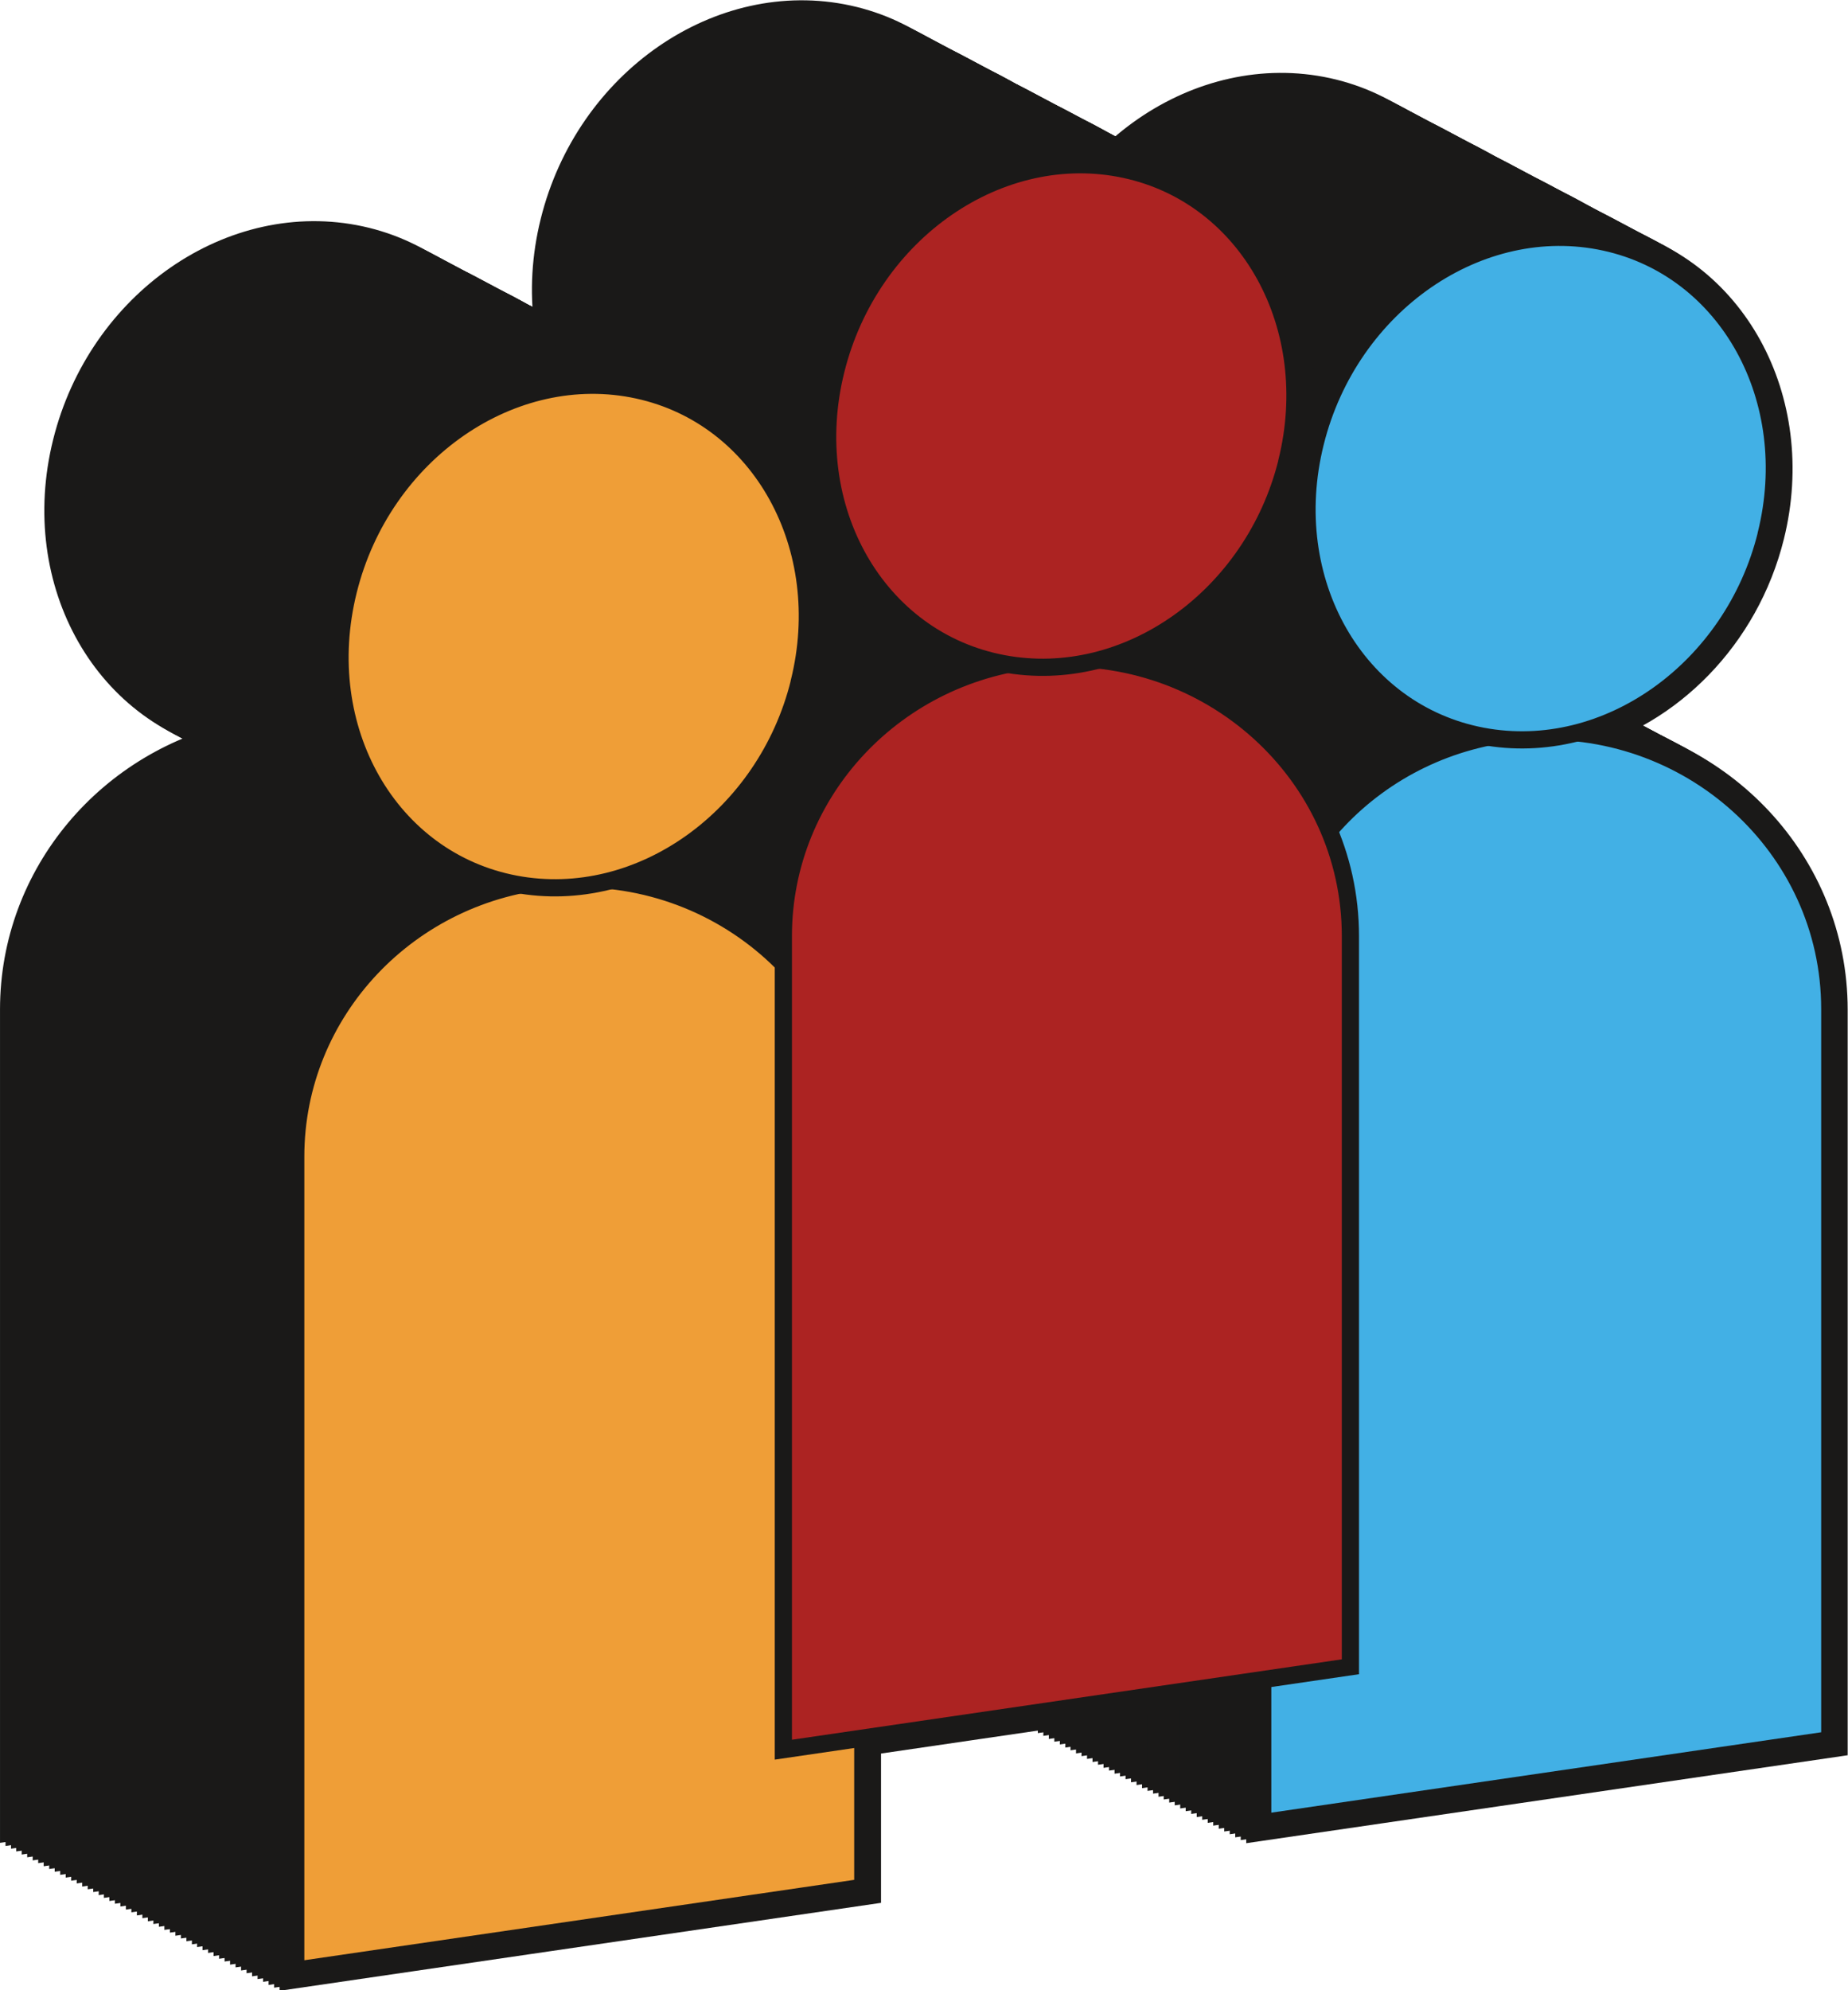 <?xml version="1.0" encoding="UTF-8"?>
<svg id="Layer_2" data-name="Layer 2" xmlns="http://www.w3.org/2000/svg" width="53.74" height="57.85" viewBox="0 0 53.74 57.85">
  <defs>
    <style>
      .cls-1 {
        fill: #1a1918;
      }

      .cls-1, .cls-2, .cls-3, .cls-4 {
        stroke: #1a1918;
        stroke-miterlimit: 10;
      }

      .cls-2 {
        fill: #42b0e5;
      }

      .cls-2, .cls-3, .cls-4 {
        stroke-width: .5px;
      }

      .cls-3 {
        fill: #ef9e37;
      }

      .cls-4 {
        fill: #ac2322;
      }
    </style>
  </defs>
  <g id="Layer_1-2" data-name="Layer 1">
    <g id="quisommesnous-color">
      <g>
        <path class="cls-1" d="m37.76,17.01c2.57-.66,4.78-2.86,5.5-5.76.97-3.91-1.11-7.71-4.69-8.49-3.63-.79-7.42,1.81-8.42,5.83-1,4.02,1.2,7.84,4.86,8.53.06.01.11.01.17.02-1.85.38-3.47,1.36-4.63,2.72-1.13-2.69-3.7-4.64-6.73-4.96,2.57-.66,4.78-2.86,5.5-5.76.97-3.91-1.11-7.71-4.69-8.49-3.63-.79-7.42,1.81-8.42,5.83-1,4.02,1.2,7.84,4.86,8.53.06.01.11.01.17.02-3.77.77-6.56,4.03-6.56,7.89v.82c-1.31-1.33-3.07-2.22-5.04-2.42,2.57-.66,4.78-2.86,5.5-5.76.97-3.91-1.11-7.71-4.69-8.49-3.63-.79-7.42,1.81-8.42,5.83-1,4.02,1.2,7.84,4.86,8.53.06.01.11.01.17.02-3.77.77-6.56,4.03-6.56,7.89v23.65l16.49-2.41v-4.34l11.62-1.7v4.16l16.49-2.41v-21.24c0-4.19-3.26-7.59-7.36-8.02Z"/>
        <path class="cls-1" d="m37.92,17.1c2.57-.66,4.78-2.86,5.5-5.76.97-3.91-1.11-7.71-4.69-8.49-3.63-.79-7.42,1.81-8.42,5.83-1,4.02,1.2,7.84,4.86,8.53.06.01.11.01.17.02-1.85.38-3.47,1.36-4.63,2.72-1.13-2.69-3.7-4.64-6.73-4.96,2.57-.66,4.78-2.86,5.5-5.76.97-3.91-1.11-7.71-4.69-8.49-3.63-.79-7.42,1.81-8.42,5.83-1,4.02,1.2,7.84,4.86,8.53.06.01.11.01.17.02-3.77.77-6.56,4.03-6.56,7.89v.82c-1.31-1.33-3.07-2.22-5.04-2.42,2.57-.66,4.78-2.86,5.5-5.76.97-3.91-1.11-7.71-4.69-8.49-3.63-.79-7.42,1.81-8.42,5.83-1,4.02,1.2,7.84,4.86,8.53.06.01.11.01.17.02-3.77.77-6.56,4.03-6.56,7.89v23.65l16.49-2.41v-4.34l11.62-1.7v4.16l16.49-2.41v-21.24c0-4.19-3.26-7.59-7.36-8.02Z"/>
        <path class="cls-1" d="m38.08,17.18c2.57-.66,4.78-2.86,5.5-5.76.97-3.91-1.11-7.71-4.69-8.49-3.63-.79-7.42,1.81-8.42,5.83-1,4.02,1.2,7.84,4.86,8.53.06.01.11.01.17.02-1.85.38-3.47,1.36-4.63,2.72-1.13-2.69-3.7-4.64-6.73-4.96,2.57-.66,4.78-2.86,5.5-5.76.97-3.91-1.11-7.71-4.69-8.49-3.63-.79-7.42,1.81-8.42,5.83-1,4.02,1.2,7.84,4.86,8.53.06.01.11.01.17.02-3.77.77-6.56,4.03-6.56,7.89v.82c-1.31-1.33-3.07-2.22-5.04-2.42,2.57-.66,4.78-2.86,5.5-5.76.97-3.91-1.11-7.71-4.69-8.49-3.63-.79-7.42,1.81-8.42,5.83-1,4.02,1.2,7.84,4.86,8.53.06.01.11.01.17.02-3.77.77-6.56,4.03-6.56,7.89v23.65l16.49-2.41v-4.34l11.62-1.7v4.16l16.49-2.41v-21.24c0-4.19-3.26-7.59-7.36-8.02Z"/>
        <path class="cls-1" d="m38.23,17.26c2.57-.66,4.78-2.86,5.5-5.76.97-3.91-1.11-7.71-4.69-8.49-3.63-.79-7.42,1.81-8.42,5.83-1,4.02,1.2,7.84,4.86,8.53.06.01.11.01.17.02-1.85.38-3.47,1.36-4.63,2.72-1.13-2.69-3.7-4.64-6.73-4.96,2.57-.66,4.78-2.86,5.5-5.76.97-3.91-1.11-7.71-4.69-8.49-3.63-.79-7.42,1.81-8.42,5.83-1,4.02,1.2,7.84,4.86,8.53.06.01.11.01.17.02-3.77.77-6.56,4.03-6.56,7.89v.82c-1.31-1.33-3.07-2.22-5.04-2.42,2.57-.66,4.78-2.86,5.5-5.76.97-3.91-1.11-7.71-4.69-8.49-3.63-.79-7.42,1.81-8.42,5.83-1,4.02,1.2,7.84,4.86,8.53.06.01.11.01.17.02-3.77.77-6.56,4.03-6.56,7.89v23.65l16.49-2.41v-4.34l11.62-1.7v4.16l16.49-2.41v-21.24c0-4.19-3.26-7.59-7.36-8.02Z"/>
        <path class="cls-1" d="m38.39,17.35c2.57-.66,4.78-2.86,5.5-5.76.97-3.91-1.11-7.71-4.69-8.49-3.63-.79-7.42,1.81-8.42,5.83-1,4.02,1.2,7.84,4.86,8.53.06.01.11.01.17.02-1.85.38-3.47,1.36-4.63,2.72-1.13-2.69-3.7-4.64-6.73-4.96,2.57-.66,4.78-2.86,5.5-5.76.97-3.91-1.11-7.71-4.69-8.49-3.63-.79-7.42,1.81-8.42,5.83-1,4.02,1.2,7.84,4.86,8.53.06.01.11.01.17.02-3.77.77-6.56,4.03-6.56,7.89v.82c-1.31-1.33-3.07-2.22-5.04-2.42,2.57-.66,4.78-2.86,5.5-5.76.97-3.91-1.11-7.71-4.69-8.49-3.63-.79-7.42,1.81-8.42,5.83-1,4.02,1.2,7.84,4.86,8.53.06.01.11.01.17.02-3.77.77-6.56,4.03-6.56,7.89v23.65l16.49-2.41v-4.34l11.62-1.7v4.16l16.49-2.41v-21.24c0-4.19-3.26-7.59-7.36-8.02Z"/>
        <path class="cls-1" d="m38.55,17.43c2.57-.66,4.78-2.86,5.5-5.76.97-3.91-1.11-7.71-4.69-8.49-3.63-.79-7.42,1.81-8.42,5.83-1,4.02,1.2,7.84,4.86,8.53.06.01.11.01.17.02-1.85.38-3.47,1.36-4.63,2.72-1.13-2.69-3.7-4.64-6.73-4.96,2.57-.66,4.78-2.86,5.5-5.76.97-3.91-1.11-7.71-4.69-8.49-3.63-.79-7.42,1.81-8.42,5.83-1,4.02,1.2,7.84,4.86,8.53.06.01.11.01.17.02-3.77.77-6.56,4.03-6.56,7.89v.82c-1.31-1.33-3.07-2.22-5.04-2.42,2.57-.66,4.78-2.86,5.5-5.76.97-3.91-1.11-7.71-4.69-8.49-3.63-.79-7.42,1.81-8.42,5.83-1,4.02,1.2,7.84,4.86,8.53.06.01.11.01.17.02-3.77.77-6.56,4.03-6.56,7.89v23.65l16.49-2.41v-4.34l11.62-1.7v4.16l16.49-2.41v-21.24c0-4.19-3.26-7.59-7.36-8.02Z"/>
        <path class="cls-1" d="m38.71,17.52c2.57-.66,4.78-2.86,5.5-5.76.97-3.91-1.11-7.71-4.69-8.49-3.63-.79-7.42,1.81-8.42,5.83-1,4.02,1.2,7.84,4.86,8.53.06.01.11.01.17.02-1.85.38-3.47,1.36-4.63,2.72-1.13-2.69-3.7-4.64-6.73-4.96,2.57-.66,4.78-2.86,5.5-5.76.97-3.91-1.11-7.71-4.69-8.49-3.63-.79-7.42,1.81-8.42,5.83-1,4.02,1.2,7.84,4.86,8.53.06.01.11.01.17.02-3.77.77-6.56,4.03-6.56,7.89v.82c-1.31-1.33-3.07-2.22-5.04-2.42,2.57-.66,4.78-2.86,5.5-5.76.97-3.91-1.11-7.71-4.69-8.49-3.63-.79-7.42,1.81-8.42,5.83-1,4.02,1.2,7.84,4.86,8.53.06.01.11.01.17.02-3.77.77-6.56,4.03-6.56,7.89v23.65l16.49-2.41v-4.34l11.62-1.7v4.16l16.49-2.41v-21.24c0-4.19-3.26-7.59-7.36-8.02Z"/>
        <path class="cls-1" d="m38.87,17.6c2.57-.66,4.78-2.86,5.5-5.76.97-3.91-1.11-7.71-4.69-8.49-3.63-.79-7.42,1.81-8.42,5.83-1,4.02,1.2,7.84,4.86,8.53.06.01.11.01.17.02-1.85.38-3.47,1.36-4.63,2.72-1.13-2.69-3.7-4.64-6.73-4.96,2.57-.66,4.78-2.86,5.5-5.76.97-3.91-1.11-7.71-4.69-8.49-3.63-.79-7.42,1.81-8.42,5.83-1,4.02,1.2,7.84,4.86,8.53.06.01.11.01.17.02-3.77.77-6.56,4.03-6.56,7.89v.82c-1.31-1.33-3.07-2.22-5.04-2.42,2.57-.66,4.78-2.86,5.5-5.76.97-3.91-1.11-7.71-4.69-8.49-3.63-.79-7.42,1.81-8.42,5.83-1,4.02,1.2,7.84,4.86,8.53.06.01.11.01.17.02-3.77.77-6.56,4.03-6.56,7.89v23.65l16.49-2.41v-4.34l11.62-1.7v4.16l16.49-2.41v-21.24c0-4.19-3.26-7.59-7.36-8.02Z"/>
        <path class="cls-1" d="m39.03,17.69c2.57-.66,4.78-2.86,5.5-5.76.97-3.91-1.11-7.71-4.69-8.49-3.63-.79-7.42,1.81-8.42,5.83-1,4.02,1.2,7.84,4.86,8.53.06.01.11.01.17.02-1.85.38-3.47,1.36-4.63,2.72-1.13-2.69-3.7-4.64-6.73-4.96,2.57-.66,4.78-2.86,5.5-5.76.97-3.91-1.11-7.71-4.69-8.49-3.63-.79-7.42,1.81-8.42,5.83-1,4.02,1.2,7.84,4.86,8.53.06.01.11.01.17.02-3.77.77-6.56,4.03-6.56,7.89v.82c-1.31-1.33-3.07-2.22-5.04-2.42,2.57-.66,4.78-2.86,5.5-5.76.97-3.91-1.11-7.71-4.69-8.49-3.63-.79-7.42,1.81-8.42,5.83-1,4.02,1.2,7.84,4.86,8.53.06.01.11.01.17.02-3.77.77-6.56,4.03-6.56,7.89v23.65l16.49-2.41v-4.34l11.62-1.7v4.16l16.49-2.41v-21.24c0-4.19-3.26-7.59-7.36-8.02Z"/>
        <path class="cls-1" d="m39.19,17.77c2.57-.66,4.78-2.86,5.5-5.76.97-3.91-1.11-7.71-4.69-8.49-3.63-.79-7.42,1.81-8.42,5.83-1,4.02,1.2,7.84,4.86,8.53.06.01.11.01.17.02-1.85.38-3.47,1.36-4.63,2.72-1.13-2.69-3.7-4.64-6.73-4.96,2.57-.66,4.78-2.86,5.5-5.76.97-3.91-1.11-7.71-4.69-8.49-3.63-.79-7.42,1.81-8.42,5.83-1,4.02,1.2,7.84,4.86,8.53.06.01.11.01.17.02-3.77.77-6.56,4.03-6.56,7.89v.82c-1.31-1.33-3.07-2.22-5.04-2.42,2.57-.66,4.78-2.86,5.5-5.76.97-3.91-1.11-7.71-4.69-8.49-3.63-.79-7.42,1.81-8.42,5.83-1,4.02,1.2,7.84,4.86,8.53.06.01.11.01.17.02-3.77.77-6.56,4.03-6.56,7.89v23.65l16.49-2.41v-4.34l11.62-1.7v4.16l16.49-2.41v-21.24c0-4.19-3.26-7.59-7.36-8.02Z"/>
        <path class="cls-1" d="m39.35,17.85c2.57-.66,4.78-2.86,5.5-5.76.97-3.91-1.11-7.71-4.69-8.49-3.63-.79-7.42,1.81-8.42,5.83-1,4.02,1.2,7.84,4.86,8.53.06.01.11.01.17.02-1.85.38-3.47,1.36-4.63,2.72-1.13-2.69-3.7-4.64-6.73-4.96,2.57-.66,4.78-2.86,5.5-5.76.97-3.91-1.11-7.71-4.69-8.49-3.63-.79-7.42,1.81-8.42,5.83-1,4.02,1.2,7.84,4.86,8.53.06.01.11.01.17.02-3.77.77-6.56,4.03-6.56,7.89v.82c-1.31-1.33-3.07-2.22-5.04-2.42,2.57-.66,4.78-2.86,5.5-5.76.97-3.91-1.11-7.71-4.69-8.49-3.63-.79-7.42,1.81-8.42,5.83-1,4.02,1.2,7.84,4.86,8.53.06.01.11.01.17.02-3.77.77-6.56,4.03-6.56,7.89v23.65l16.49-2.41v-4.34l11.62-1.7v4.16l16.49-2.41v-21.24c0-4.19-3.26-7.59-7.36-8.02Z"/>
        <path class="cls-1" d="m39.51,17.94c2.57-.66,4.78-2.86,5.5-5.76.97-3.91-1.11-7.71-4.69-8.49-3.63-.79-7.42,1.81-8.42,5.83-1,4.02,1.2,7.84,4.86,8.53.06.01.11.01.17.02-1.85.38-3.47,1.36-4.63,2.72-1.13-2.69-3.7-4.64-6.73-4.96,2.57-.66,4.78-2.86,5.5-5.76.97-3.91-1.11-7.71-4.69-8.49-3.63-.79-7.42,1.81-8.42,5.83-1,4.02,1.2,7.84,4.86,8.53.06.01.11.01.17.02-3.77.77-6.56,4.03-6.56,7.89v.82c-1.31-1.33-3.07-2.22-5.04-2.42,2.57-.66,4.78-2.86,5.5-5.76.97-3.91-1.11-7.71-4.69-8.49-3.63-.79-7.42,1.81-8.42,5.83-1,4.02,1.2,7.84,4.86,8.53.06.01.11.01.17.02-3.77.77-6.56,4.03-6.56,7.89v23.65l16.49-2.41v-4.34l11.62-1.7v4.16l16.49-2.41v-21.24c0-4.19-3.26-7.59-7.36-8.02Z"/>
        <path class="cls-1" d="m39.67,18.02c2.57-.66,4.78-2.86,5.5-5.76.97-3.91-1.11-7.71-4.69-8.49-3.63-.79-7.42,1.81-8.42,5.83-1,4.02,1.2,7.84,4.86,8.53.06.01.11.01.17.02-1.85.38-3.47,1.36-4.63,2.72-1.13-2.69-3.7-4.64-6.73-4.96,2.57-.66,4.78-2.86,5.5-5.76.97-3.91-1.11-7.71-4.69-8.49-3.63-.79-7.42,1.81-8.42,5.83-1,4.02,1.2,7.84,4.86,8.53.06.01.11.01.17.02-3.77.77-6.56,4.03-6.56,7.89v.82c-1.31-1.33-3.07-2.22-5.04-2.42,2.57-.66,4.78-2.86,5.5-5.76.97-3.91-1.11-7.71-4.69-8.49-3.63-.79-7.42,1.81-8.42,5.83-1,4.02,1.2,7.84,4.86,8.53.06.01.11.01.17.02-3.77.77-6.56,4.03-6.56,7.89v23.65l16.49-2.41v-4.34l11.62-1.7v4.16l16.49-2.41v-21.24c0-4.19-3.26-7.59-7.36-8.02Z"/>
        <path class="cls-1" d="m39.83,18.11c2.57-.66,4.78-2.86,5.5-5.76.97-3.91-1.11-7.71-4.69-8.49-3.63-.79-7.42,1.81-8.42,5.83-1,4.02,1.2,7.84,4.86,8.53.06.01.11.01.17.02-1.85.38-3.47,1.36-4.63,2.72-1.13-2.69-3.7-4.64-6.73-4.96,2.57-.66,4.78-2.86,5.5-5.76.97-3.91-1.11-7.71-4.69-8.49-3.63-.79-7.42,1.81-8.42,5.83-1,4.02,1.2,7.84,4.86,8.53.06.01.11.01.17.02-3.77.77-6.56,4.03-6.56,7.89v.82c-1.31-1.33-3.07-2.22-5.04-2.42,2.57-.66,4.78-2.86,5.5-5.76.97-3.91-1.11-7.71-4.69-8.49-3.63-.79-7.42,1.81-8.42,5.83-1,4.02,1.2,7.84,4.86,8.53.06.01.11.01.17.02-3.77.77-6.56,4.03-6.56,7.89v23.65l16.49-2.41v-4.34l11.62-1.7v4.16l16.49-2.41v-21.24c0-4.19-3.26-7.59-7.36-8.02Z"/>
        <path class="cls-1" d="m39.99,18.19c2.57-.66,4.78-2.86,5.5-5.76.97-3.91-1.11-7.71-4.69-8.49-3.63-.79-7.42,1.81-8.42,5.83-1,4.02,1.2,7.84,4.86,8.53.06.01.11.01.17.02-1.85.38-3.47,1.36-4.63,2.72-1.13-2.69-3.7-4.64-6.73-4.96,2.57-.66,4.78-2.86,5.5-5.76.97-3.91-1.11-7.71-4.69-8.49-3.63-.79-7.42,1.81-8.42,5.83-1,4.02,1.2,7.84,4.86,8.53.06.01.11.01.17.02-3.77.77-6.56,4.03-6.56,7.89v.82c-1.31-1.33-3.07-2.22-5.04-2.42,2.57-.66,4.78-2.86,5.5-5.76.97-3.91-1.11-7.71-4.69-8.49-3.63-.79-7.42,1.81-8.42,5.83-1,4.02,1.2,7.84,4.86,8.53.06.01.11.01.17.02-3.77.77-6.56,4.03-6.56,7.89v23.65l16.49-2.41v-4.34l11.62-1.7v4.16l16.49-2.41v-21.24c0-4.19-3.26-7.59-7.36-8.02Z"/>
        <path class="cls-1" d="m40.15,18.28c2.57-.66,4.78-2.86,5.5-5.76.97-3.91-1.11-7.71-4.69-8.49-3.63-.79-7.42,1.81-8.42,5.83-1,4.02,1.2,7.84,4.86,8.53.06.01.11.01.17.02-1.85.38-3.47,1.36-4.63,2.72-1.13-2.69-3.7-4.64-6.73-4.96,2.57-.66,4.78-2.86,5.5-5.76.97-3.91-1.11-7.71-4.69-8.49-3.63-.79-7.42,1.81-8.42,5.83-1,4.02,1.2,7.84,4.86,8.53.06.01.11.01.17.02-3.77.77-6.56,4.03-6.56,7.89v.82c-1.31-1.33-3.07-2.22-5.04-2.42,2.57-.66,4.78-2.86,5.5-5.76.97-3.91-1.11-7.71-4.69-8.49-3.63-.79-7.42,1.81-8.42,5.83-1,4.02,1.2,7.84,4.86,8.53.06.01.11.01.17.02-3.77.77-6.56,4.03-6.56,7.89v23.65l16.49-2.41v-4.34l11.62-1.7v4.16l16.49-2.41v-21.24c0-4.19-3.26-7.59-7.36-8.02Z"/>
        <path class="cls-1" d="m40.31,18.36c2.57-.66,4.78-2.86,5.5-5.76.97-3.91-1.11-7.71-4.69-8.49-3.63-.79-7.42,1.81-8.42,5.83-1,4.02,1.2,7.84,4.86,8.53.06.01.11.01.17.02-1.85.38-3.47,1.36-4.63,2.72-1.13-2.69-3.7-4.64-6.73-4.96,2.57-.66,4.78-2.86,5.5-5.76.97-3.91-1.11-7.71-4.69-8.49-3.63-.79-7.42,1.81-8.42,5.83-1,4.02,1.2,7.84,4.86,8.53.06.01.11.01.17.02-3.77.77-6.56,4.03-6.56,7.89v.82c-1.31-1.33-3.07-2.22-5.04-2.42,2.57-.66,4.78-2.86,5.5-5.76.97-3.91-1.11-7.71-4.69-8.49-3.63-.79-7.42,1.81-8.42,5.83-1,4.02,1.2,7.84,4.86,8.53.06.01.11.01.17.02-3.77.77-6.56,4.03-6.56,7.89v23.65l16.49-2.41v-4.34l11.62-1.7v4.16l16.49-2.41v-21.24c0-4.19-3.26-7.59-7.36-8.02Z"/>
        <path class="cls-1" d="m40.47,18.44c2.57-.66,4.78-2.86,5.5-5.76.97-3.91-1.11-7.71-4.69-8.49-3.63-.79-7.42,1.81-8.42,5.83-1,4.02,1.2,7.84,4.86,8.53.06.01.11.01.17.02-1.85.38-3.47,1.36-4.63,2.72-1.13-2.69-3.7-4.64-6.73-4.96,2.57-.66,4.78-2.86,5.5-5.76.97-3.91-1.11-7.71-4.69-8.49-3.63-.79-7.42,1.81-8.42,5.83-1,4.02,1.2,7.84,4.86,8.53.06.01.11.01.17.02-3.77.77-6.56,4.03-6.56,7.89v.82c-1.31-1.33-3.07-2.22-5.04-2.42,2.57-.66,4.78-2.86,5.5-5.76.97-3.91-1.11-7.71-4.69-8.49-3.63-.79-7.42,1.81-8.42,5.83-1,4.02,1.2,7.84,4.86,8.53.06.01.11.01.17.02-3.77.77-6.56,4.03-6.56,7.89v23.65l16.49-2.41v-4.34l11.62-1.7v4.16l16.49-2.41v-21.24c0-4.19-3.26-7.59-7.36-8.02Z"/>
        <path class="cls-1" d="m40.63,18.53c2.57-.66,4.78-2.86,5.5-5.76.97-3.91-1.11-7.71-4.69-8.49-3.63-.79-7.42,1.81-8.42,5.83-1,4.02,1.2,7.84,4.86,8.53.06.01.11.01.17.02-1.85.38-3.47,1.36-4.63,2.72-1.13-2.69-3.7-4.64-6.73-4.96,2.57-.66,4.78-2.86,5.5-5.76.97-3.91-1.11-7.71-4.69-8.49-3.63-.79-7.42,1.81-8.42,5.83-1,4.02,1.2,7.84,4.86,8.53.06.01.11.01.17.02-3.77.77-6.56,4.03-6.56,7.89v.82c-1.31-1.33-3.07-2.22-5.04-2.42,2.57-.66,4.78-2.86,5.5-5.76.97-3.91-1.11-7.71-4.69-8.49-3.63-.79-7.42,1.81-8.42,5.83-1,4.02,1.2,7.84,4.86,8.53.06.01.11.01.17.02-3.77.77-6.56,4.03-6.56,7.89v23.65l16.49-2.41v-4.34l11.62-1.7v4.16l16.49-2.41v-21.24c0-4.19-3.26-7.59-7.36-8.02Z"/>
        <path class="cls-1" d="m40.78,18.61c2.57-.66,4.78-2.86,5.5-5.76.97-3.91-1.11-7.71-4.69-8.49-3.63-.79-7.42,1.81-8.42,5.83-1,4.02,1.2,7.84,4.86,8.53.06.01.11.01.17.02-1.85.38-3.47,1.36-4.63,2.72-1.13-2.69-3.7-4.64-6.73-4.96,2.57-.66,4.78-2.86,5.5-5.76.97-3.91-1.11-7.71-4.69-8.49-3.63-.79-7.42,1.81-8.42,5.83-1,4.02,1.2,7.84,4.86,8.53.06.01.11.01.17.02-3.77.77-6.56,4.03-6.56,7.89v.82c-1.31-1.33-3.07-2.22-5.04-2.42,2.57-.66,4.78-2.86,5.5-5.76.97-3.91-1.11-7.71-4.69-8.49-3.63-.79-7.42,1.81-8.42,5.83-1,4.02,1.2,7.84,4.86,8.53.06.01.11.01.17.02-3.77.77-6.56,4.03-6.56,7.89v23.65l16.49-2.41v-4.34l11.62-1.7v4.16l16.49-2.41v-21.24c0-4.19-3.26-7.59-7.36-8.02Z"/>
        <path class="cls-1" d="m40.94,18.7c2.57-.66,4.78-2.86,5.5-5.76.97-3.91-1.11-7.71-4.69-8.49-3.63-.79-7.42,1.81-8.42,5.83-1,4.02,1.2,7.84,4.86,8.53.06.01.11.01.17.02-1.85.38-3.47,1.36-4.63,2.72-1.13-2.69-3.7-4.64-6.73-4.96,2.57-.66,4.78-2.86,5.5-5.76.97-3.91-1.11-7.71-4.69-8.49-3.63-.79-7.42,1.81-8.42,5.83-1,4.02,1.2,7.84,4.86,8.53.06.01.11.01.17.02-3.77.77-6.56,4.03-6.56,7.89v.82c-1.31-1.33-3.07-2.22-5.04-2.42,2.57-.66,4.78-2.86,5.5-5.76.97-3.91-1.11-7.71-4.69-8.49-3.63-.79-7.42,1.81-8.42,5.83-1,4.02,1.2,7.84,4.86,8.53.06.01.11.01.17.02-3.77.77-6.56,4.03-6.56,7.89v23.65l16.49-2.41v-4.34l11.62-1.7v4.16l16.49-2.41v-21.24c0-4.19-3.26-7.59-7.36-8.02Z"/>
        <path class="cls-1" d="m41.1,18.78c2.57-.66,4.78-2.86,5.5-5.76.97-3.91-1.11-7.71-4.69-8.49-3.63-.79-7.42,1.81-8.42,5.83-1,4.02,1.2,7.84,4.86,8.53.06.01.11.01.17.02-1.85.38-3.47,1.36-4.63,2.72-1.13-2.69-3.7-4.64-6.73-4.96,2.57-.66,4.78-2.86,5.5-5.76.97-3.91-1.11-7.71-4.69-8.49-3.63-.79-7.42,1.81-8.42,5.83-1,4.02,1.2,7.84,4.86,8.53.06.01.11.01.17.02-3.77.77-6.56,4.03-6.56,7.89v.82c-1.31-1.33-3.07-2.22-5.04-2.42,2.57-.66,4.78-2.86,5.5-5.76.97-3.91-1.11-7.71-4.69-8.49-3.63-.79-7.42,1.81-8.42,5.83-1,4.02,1.2,7.84,4.86,8.53.06.01.11.01.17.02-3.77.77-6.56,4.03-6.56,7.89v23.65l16.49-2.41v-4.34l11.62-1.7v4.16l16.49-2.41v-21.24c0-4.19-3.26-7.59-7.36-8.02Z"/>
        <path class="cls-1" d="m41.26,18.86c2.57-.66,4.78-2.86,5.5-5.76.97-3.91-1.11-7.71-4.69-8.49-3.63-.79-7.42,1.81-8.42,5.83-1,4.02,1.2,7.84,4.86,8.53.06.01.11.01.17.02-1.85.38-3.47,1.36-4.63,2.72-1.13-2.69-3.7-4.64-6.73-4.96,2.57-.66,4.78-2.86,5.5-5.76.97-3.91-1.11-7.71-4.69-8.49-3.63-.79-7.42,1.81-8.42,5.83-1,4.02,1.2,7.84,4.86,8.53.06.01.11.01.17.02-3.77.77-6.56,4.03-6.56,7.89v.82c-1.31-1.33-3.07-2.22-5.04-2.42,2.57-.66,4.78-2.86,5.5-5.76.97-3.91-1.11-7.71-4.69-8.49-3.63-.79-7.42,1.81-8.42,5.83-1,4.02,1.2,7.84,4.86,8.53.06.01.11.01.17.02-3.77.77-6.56,4.03-6.56,7.89v23.65l16.49-2.41v-4.34l11.62-1.7v4.16l16.49-2.41v-21.24c0-4.19-3.26-7.59-7.36-8.02Z"/>
        <path class="cls-1" d="m41.42,18.95c2.57-.66,4.78-2.86,5.5-5.76.97-3.91-1.11-7.71-4.69-8.49-3.63-.79-7.42,1.81-8.42,5.83-1,4.02,1.2,7.84,4.86,8.53.06.01.11.01.17.02-1.85.38-3.47,1.36-4.63,2.72-1.13-2.69-3.7-4.64-6.73-4.96,2.57-.66,4.78-2.86,5.5-5.76.97-3.91-1.11-7.71-4.69-8.49-3.63-.79-7.42,1.81-8.42,5.83-1,4.02,1.2,7.84,4.86,8.53.06.01.11.01.17.02-3.77.77-6.56,4.03-6.56,7.89v.82c-1.31-1.33-3.07-2.22-5.04-2.42,2.57-.66,4.78-2.86,5.5-5.76.97-3.91-1.11-7.71-4.69-8.49-3.63-.79-7.42,1.81-8.42,5.83-1,4.02,1.2,7.84,4.86,8.53.06.01.11.01.17.02-3.77.77-6.56,4.03-6.56,7.89v23.65l16.49-2.41v-4.34l11.62-1.7v4.16l16.49-2.41v-21.24c0-4.19-3.26-7.59-7.36-8.02Z"/>
        <path class="cls-1" d="m41.58,19.03c2.57-.66,4.78-2.86,5.5-5.76.97-3.91-1.11-7.71-4.69-8.49-3.63-.79-7.42,1.81-8.42,5.83-1,4.02,1.2,7.84,4.86,8.53.06.01.11.01.17.02-1.85.38-3.47,1.36-4.63,2.72-1.13-2.69-3.7-4.64-6.73-4.96,2.57-.66,4.78-2.86,5.5-5.76.97-3.91-1.11-7.71-4.69-8.49-3.63-.79-7.42,1.81-8.42,5.83-1,4.02,1.2,7.84,4.86,8.53.06.01.11.01.17.02-3.77.77-6.56,4.03-6.56,7.89v.82c-1.31-1.33-3.07-2.22-5.04-2.42,2.57-.66,4.78-2.86,5.5-5.76.97-3.91-1.11-7.71-4.69-8.49-3.63-.79-7.42,1.81-8.42,5.83-1,4.02,1.2,7.84,4.86,8.53.06.01.11.01.17.02-3.77.77-6.56,4.03-6.56,7.89v23.65l16.49-2.41v-4.34l11.62-1.7v4.16l16.49-2.41v-21.24c0-4.19-3.26-7.59-7.36-8.02Z"/>
        <path class="cls-1" d="m41.74,19.12c2.57-.66,4.78-2.86,5.5-5.76.97-3.91-1.11-7.71-4.69-8.49-3.63-.79-7.42,1.81-8.42,5.83-1,4.02,1.2,7.84,4.86,8.53.06.01.11.01.17.02-1.85.38-3.47,1.36-4.63,2.72-1.13-2.69-3.7-4.64-6.73-4.96,2.57-.66,4.78-2.86,5.5-5.76.97-3.91-1.11-7.71-4.69-8.49-3.63-.79-7.42,1.81-8.42,5.83-1,4.02,1.2,7.84,4.86,8.53.06.01.11.01.17.02-3.77.77-6.56,4.03-6.56,7.89v.82c-1.31-1.33-3.07-2.22-5.04-2.42,2.57-.66,4.78-2.86,5.5-5.76.97-3.91-1.11-7.71-4.69-8.49-3.63-.79-7.42,1.81-8.42,5.83-1,4.02,1.2,7.84,4.86,8.53.06.01.11.01.17.02-3.77.77-6.56,4.03-6.56,7.89v23.65l16.49-2.41v-4.34l11.62-1.7v4.16l16.49-2.41v-21.24c0-4.19-3.26-7.59-7.36-8.02Z"/>
        <path class="cls-1" d="m41.9,19.2c2.57-.66,4.78-2.86,5.5-5.76.97-3.91-1.11-7.71-4.69-8.49-3.63-.79-7.42,1.81-8.42,5.83-1,4.02,1.2,7.84,4.86,8.53.06.01.11.01.17.02-1.85.38-3.47,1.36-4.63,2.72-1.13-2.69-3.7-4.64-6.73-4.96,2.57-.66,4.78-2.86,5.5-5.76.97-3.91-1.11-7.71-4.69-8.49-3.63-.79-7.42,1.81-8.42,5.83-1,4.02,1.2,7.84,4.86,8.53.06.01.11.01.17.02-3.77.77-6.56,4.03-6.56,7.89v.82c-1.31-1.33-3.07-2.22-5.04-2.42,2.57-.66,4.78-2.86,5.5-5.76.97-3.91-1.11-7.71-4.69-8.49-3.63-.79-7.42,1.81-8.42,5.83-1,4.02,1.2,7.84,4.86,8.53.06.01.11.01.17.02-3.77.77-6.56,4.03-6.56,7.89v23.65l16.49-2.41v-4.34l11.62-1.7v4.16l16.49-2.41v-21.24c0-4.19-3.26-7.59-7.36-8.02Z"/>
        <path class="cls-1" d="m42.06,19.29c2.57-.66,4.78-2.86,5.5-5.76.97-3.91-1.11-7.71-4.69-8.49-3.63-.79-7.42,1.81-8.42,5.83-1,4.02,1.2,7.84,4.86,8.53.06.01.11.01.17.02-1.85.38-3.47,1.36-4.63,2.72-1.13-2.69-3.7-4.64-6.73-4.96,2.57-.66,4.78-2.86,5.5-5.76.97-3.91-1.11-7.71-4.69-8.49-3.63-.79-7.42,1.81-8.42,5.83-1,4.02,1.2,7.84,4.86,8.53.06.01.11.01.17.02-3.77.77-6.56,4.03-6.56,7.89v.82c-1.31-1.33-3.07-2.22-5.04-2.42,2.57-.66,4.78-2.86,5.5-5.76.97-3.91-1.11-7.71-4.69-8.49-3.63-.79-7.42,1.81-8.42,5.83-1,4.02,1.2,7.84,4.86,8.53.06.01.11.01.17.02-3.77.77-6.56,4.03-6.56,7.89v23.65l16.49-2.41v-4.34l11.62-1.7v4.16l16.49-2.41v-21.24c0-4.19-3.26-7.59-7.36-8.02Z"/>
        <path class="cls-1" d="m42.22,19.37c2.57-.66,4.78-2.86,5.5-5.76.97-3.91-1.11-7.71-4.69-8.49-3.63-.79-7.42,1.81-8.42,5.83-1,4.02,1.2,7.84,4.86,8.53.06.01.11.01.17.02-1.85.38-3.47,1.36-4.63,2.72-1.13-2.69-3.7-4.64-6.73-4.96,2.57-.66,4.78-2.86,5.5-5.76.97-3.91-1.11-7.71-4.69-8.49-3.63-.79-7.42,1.81-8.42,5.83-1,4.02,1.2,7.84,4.86,8.53.06.01.11.01.17.02-3.77.77-6.56,4.03-6.56,7.89v.82c-1.31-1.33-3.07-2.22-5.04-2.42,2.57-.66,4.78-2.86,5.5-5.76.97-3.91-1.11-7.71-4.69-8.49-3.63-.79-7.42,1.81-8.42,5.83-1,4.02,1.2,7.84,4.86,8.53.06.01.11.01.17.02-3.77.77-6.56,4.03-6.56,7.89v23.65l16.49-2.41v-4.34l11.62-1.7v4.16l16.49-2.41v-21.24c0-4.19-3.26-7.59-7.36-8.02Z"/>
        <path class="cls-1" d="m42.38,19.45c2.57-.66,4.78-2.86,5.5-5.76.97-3.91-1.11-7.71-4.69-8.49-3.63-.79-7.42,1.81-8.42,5.83-1,4.02,1.2,7.84,4.86,8.53.06.01.11.01.17.02-1.85.38-3.47,1.36-4.63,2.72-1.13-2.69-3.7-4.64-6.73-4.96,2.57-.66,4.78-2.86,5.5-5.76.97-3.91-1.11-7.71-4.69-8.49-3.63-.79-7.42,1.81-8.42,5.83-1,4.02,1.2,7.84,4.86,8.53.06.01.11.01.17.02-3.77.77-6.56,4.03-6.56,7.89v.82c-1.31-1.33-3.07-2.22-5.04-2.42,2.57-.66,4.78-2.86,5.5-5.76.97-3.91-1.11-7.71-4.69-8.49-3.63-.79-7.42,1.81-8.42,5.83-1,4.02,1.2,7.84,4.86,8.53.06.01.11.01.17.02-3.77.77-6.56,4.03-6.56,7.89v23.65l16.49-2.41v-4.34l11.62-1.7v4.16l16.49-2.41v-21.24c0-4.19-3.26-7.59-7.36-8.02Z"/>
        <path class="cls-1" d="m42.54,19.54c2.57-.66,4.78-2.86,5.5-5.76.97-3.91-1.11-7.71-4.69-8.49-3.63-.79-7.42,1.81-8.42,5.83-1,4.02,1.2,7.84,4.86,8.53.06.01.11.01.17.02-1.85.38-3.47,1.36-4.63,2.72-1.13-2.69-3.7-4.64-6.73-4.96,2.57-.66,4.78-2.86,5.5-5.76.97-3.91-1.11-7.71-4.69-8.49-3.63-.79-7.42,1.81-8.42,5.83-1,4.02,1.2,7.84,4.86,8.53.06.01.11.01.17.02-3.77.77-6.56,4.03-6.56,7.89v.82c-1.31-1.33-3.07-2.22-5.04-2.42,2.57-.66,4.78-2.86,5.5-5.76.97-3.91-1.11-7.71-4.69-8.49-3.63-.79-7.42,1.81-8.42,5.83-1,4.02,1.2,7.84,4.86,8.53.06.01.11.01.17.02-3.77.77-6.56,4.03-6.56,7.89v23.65l16.49-2.41v-4.34l11.62-1.7v4.16l16.49-2.41v-21.24c0-4.19-3.26-7.59-7.36-8.02Z"/>
        <path class="cls-1" d="m42.7,19.62c2.57-.66,4.78-2.86,5.5-5.76.97-3.91-1.11-7.71-4.69-8.49-3.63-.79-7.42,1.81-8.42,5.83-1,4.02,1.2,7.84,4.86,8.53.06.01.11.01.17.02-1.85.38-3.47,1.36-4.63,2.72-1.13-2.69-3.7-4.64-6.73-4.96,2.57-.66,4.78-2.86,5.5-5.76.97-3.91-1.11-7.71-4.69-8.49-3.63-.79-7.42,1.81-8.42,5.83-1,4.02,1.2,7.84,4.86,8.53.06.01.11.01.17.02-3.77.77-6.56,4.03-6.56,7.89v.82c-1.31-1.33-3.07-2.22-5.04-2.42,2.57-.66,4.78-2.86,5.5-5.76.97-3.91-1.11-7.71-4.69-8.49-3.63-.79-7.42,1.81-8.42,5.83-1,4.02,1.2,7.84,4.86,8.53.06.01.11.01.17.02-3.77.77-6.56,4.03-6.56,7.89v23.65l16.49-2.41v-4.34l11.62-1.7v4.16l16.49-2.41v-21.24c0-4.19-3.26-7.59-7.36-8.02Z"/>
        <path class="cls-1" d="m42.86,19.71c2.57-.66,4.78-2.86,5.5-5.76.97-3.91-1.11-7.71-4.69-8.49-3.63-.79-7.42,1.81-8.42,5.83-1,4.02,1.2,7.84,4.86,8.53.06.01.11.01.17.02-1.85.38-3.47,1.36-4.63,2.72-1.13-2.69-3.7-4.64-6.73-4.96,2.57-.66,4.78-2.86,5.5-5.76.97-3.91-1.11-7.71-4.69-8.49-3.63-.79-7.42,1.81-8.42,5.83-1,4.02,1.2,7.84,4.86,8.53.06.01.11.01.17.02-3.77.77-6.56,4.03-6.56,7.89v.82c-1.31-1.33-3.07-2.22-5.04-2.42,2.57-.66,4.78-2.86,5.5-5.76.97-3.91-1.11-7.71-4.69-8.49-3.63-.79-7.42,1.81-8.42,5.83-1,4.02,1.2,7.84,4.86,8.53.06.01.11.01.17.02-3.77.77-6.56,4.03-6.56,7.89v23.65l16.49-2.41v-4.34l11.62-1.7v4.16l16.49-2.41v-21.24c0-4.19-3.26-7.59-7.36-8.02Z"/>
        <path class="cls-1" d="m43.02,19.79c2.57-.66,4.78-2.86,5.5-5.76.97-3.91-1.11-7.71-4.69-8.49-3.63-.79-7.42,1.81-8.42,5.83-1,4.02,1.2,7.84,4.86,8.53.06.01.11.01.17.02-1.85.38-3.47,1.36-4.63,2.72-1.13-2.69-3.7-4.64-6.73-4.96,2.57-.66,4.78-2.86,5.5-5.76.97-3.91-1.11-7.71-4.69-8.49-3.63-.79-7.42,1.81-8.42,5.83-1,4.02,1.2,7.84,4.86,8.53.06.01.11.01.17.02-3.77.77-6.56,4.03-6.56,7.89v.82c-1.31-1.33-3.07-2.22-5.04-2.42,2.57-.66,4.78-2.86,5.5-5.76.97-3.91-1.11-7.71-4.69-8.49-3.63-.79-7.42,1.81-8.42,5.83-1,4.02,1.2,7.84,4.86,8.53.06.01.11.01.17.02-3.77.77-6.56,4.03-6.56,7.89v23.65l16.49-2.41v-4.34l11.62-1.7v4.16l16.49-2.41v-21.24c0-4.19-3.26-7.59-7.36-8.02Z"/>
        <path class="cls-1" d="m43.18,19.87c2.57-.66,4.78-2.86,5.5-5.76.97-3.91-1.11-7.71-4.69-8.49-3.63-.79-7.42,1.81-8.42,5.83-1,4.02,1.2,7.84,4.86,8.53.06.01.11.01.17.02-1.85.38-3.47,1.36-4.63,2.72-1.13-2.69-3.7-4.64-6.73-4.96,2.57-.66,4.78-2.86,5.5-5.76.97-3.91-1.11-7.71-4.69-8.49-3.63-.79-7.42,1.81-8.42,5.83-1,4.02,1.2,7.84,4.86,8.53.06.01.11.01.17.02-3.77.77-6.56,4.03-6.56,7.89v.82c-1.31-1.33-3.07-2.22-5.04-2.42,2.57-.66,4.78-2.86,5.5-5.76.97-3.91-1.11-7.71-4.69-8.49-3.63-.79-7.42,1.81-8.42,5.83-1,4.02,1.2,7.84,4.86,8.53.06.01.11.01.17.02-3.77.77-6.56,4.03-6.56,7.89v23.65l16.49-2.41v-4.34l11.62-1.7v4.16l16.49-2.41v-21.24c0-4.19-3.26-7.59-7.36-8.02Z"/>
        <path class="cls-1" d="m43.34,19.96c2.57-.66,4.78-2.86,5.5-5.76.97-3.91-1.11-7.71-4.69-8.49-3.63-.79-7.42,1.81-8.42,5.83-1,4.02,1.2,7.84,4.86,8.53.06.01.11.01.17.02-1.85.38-3.47,1.36-4.63,2.72-1.13-2.69-3.7-4.64-6.73-4.96,2.57-.66,4.78-2.86,5.5-5.76.97-3.91-1.11-7.71-4.69-8.49-3.63-.79-7.42,1.81-8.42,5.83-1,4.02,1.2,7.84,4.86,8.53.06.01.11.01.17.02-3.77.77-6.56,4.03-6.56,7.89v.82c-1.31-1.33-3.07-2.22-5.04-2.42,2.57-.66,4.78-2.86,5.5-5.76.97-3.91-1.11-7.71-4.69-8.49-3.63-.79-7.42,1.81-8.42,5.83-1,4.02,1.2,7.84,4.86,8.53.06.01.11.01.17.02-3.77.77-6.56,4.03-6.56,7.89v23.65l16.49-2.41v-4.34l11.62-1.7v4.16l16.49-2.41v-21.24c0-4.19-3.26-7.59-7.36-8.02Z"/>
        <path class="cls-1" d="m43.49,20.04c2.57-.66,4.78-2.86,5.5-5.76.97-3.91-1.11-7.71-4.69-8.49-3.63-.79-7.42,1.81-8.42,5.83-1,4.02,1.2,7.84,4.86,8.53.06.01.11.01.17.02-1.85.38-3.47,1.36-4.63,2.72-1.13-2.69-3.7-4.64-6.73-4.96,2.57-.66,4.78-2.86,5.5-5.76.97-3.91-1.11-7.71-4.69-8.49-3.63-.79-7.42,1.81-8.42,5.83-1,4.02,1.2,7.84,4.86,8.53.06.01.11.01.17.02-3.77.77-6.56,4.03-6.56,7.89v.82c-1.31-1.33-3.07-2.22-5.04-2.42,2.57-.66,4.78-2.86,5.5-5.76.97-3.91-1.11-7.71-4.69-8.49-3.63-.79-7.42,1.81-8.42,5.83-1,4.02,1.2,7.84,4.86,8.53.06.01.11.01.17.02-3.77.77-6.56,4.03-6.56,7.89v23.65l16.49-2.41v-4.34l11.62-1.7v4.16l16.49-2.41v-21.24c0-4.19-3.26-7.59-7.36-8.02Z"/>
        <path class="cls-1" d="m43.65,20.13c2.57-.66,4.78-2.86,5.5-5.76.97-3.91-1.11-7.71-4.69-8.49-3.63-.79-7.42,1.81-8.42,5.83-1,4.02,1.2,7.84,4.86,8.53.06.01.11.01.17.02-1.85.38-3.47,1.36-4.63,2.72-1.13-2.69-3.7-4.64-6.73-4.96,2.57-.66,4.78-2.86,5.5-5.76.97-3.91-1.11-7.71-4.69-8.49-3.63-.79-7.42,1.81-8.42,5.83-1,4.02,1.2,7.84,4.86,8.53.06.01.11.01.17.02-3.77.77-6.56,4.03-6.56,7.89v.82c-1.31-1.33-3.07-2.22-5.04-2.42,2.57-.66,4.78-2.86,5.5-5.76.97-3.91-1.11-7.71-4.69-8.49-3.63-.79-7.42,1.81-8.42,5.83-1,4.02,1.2,7.84,4.86,8.53.06.01.11.01.17.02-3.77.77-6.56,4.03-6.56,7.89v23.65l16.49-2.41v-4.34l11.62-1.7v4.16l16.49-2.41v-21.24c0-4.19-3.26-7.59-7.36-8.02Z"/>
        <path class="cls-1" d="m43.81,20.21c2.57-.66,4.78-2.86,5.5-5.76.97-3.91-1.11-7.71-4.69-8.49-3.63-.79-7.42,1.81-8.42,5.83-1,4.02,1.2,7.84,4.86,8.53.06.01.11.01.17.02-1.85.38-3.47,1.36-4.63,2.72-1.13-2.69-3.7-4.64-6.73-4.96,2.57-.66,4.78-2.86,5.5-5.76.97-3.91-1.11-7.71-4.69-8.49-3.63-.79-7.42,1.81-8.42,5.83-1,4.02,1.2,7.84,4.86,8.53.06.01.11.01.17.02-3.77.77-6.56,4.03-6.56,7.89v.82c-1.31-1.33-3.07-2.22-5.04-2.42,2.57-.66,4.78-2.86,5.5-5.76.97-3.91-1.11-7.71-4.69-8.49-3.63-.79-7.42,1.81-8.42,5.83-1,4.02,1.2,7.84,4.86,8.53.06.01.11.01.17.02-3.77.77-6.56,4.03-6.56,7.89v23.65l16.49-2.41v-4.34l11.62-1.7v4.16l16.49-2.41v-21.24c0-4.19-3.26-7.59-7.36-8.02Z"/>
        <path class="cls-1" d="m43.97,20.3c2.57-.66,4.78-2.86,5.5-5.76.97-3.91-1.11-7.71-4.69-8.49-3.63-.79-7.42,1.81-8.42,5.83-1,4.02,1.2,7.84,4.86,8.53.06.01.11.01.17.02-1.85.38-3.47,1.36-4.63,2.72-1.13-2.69-3.7-4.64-6.73-4.96,2.57-.66,4.78-2.86,5.5-5.76.97-3.91-1.11-7.71-4.69-8.49-3.63-.79-7.42,1.81-8.42,5.83-1,4.02,1.2,7.84,4.86,8.53.06.01.11.01.17.02-3.77.77-6.56,4.03-6.56,7.89v.82c-1.31-1.33-3.07-2.22-5.04-2.42,2.57-.66,4.78-2.86,5.5-5.76.97-3.91-1.11-7.71-4.69-8.49-3.63-.79-7.42,1.81-8.42,5.83-1,4.02,1.2,7.84,4.86,8.53.06.01.11.01.17.02-3.77.77-6.56,4.03-6.56,7.89v23.65l16.49-2.41v-4.34l11.62-1.7v4.16l16.49-2.41v-21.24c0-4.19-3.26-7.59-7.36-8.02Z"/>
        <path class="cls-1" d="m44.13,20.38c2.57-.66,4.78-2.86,5.5-5.76.97-3.91-1.11-7.71-4.69-8.49-3.63-.79-7.42,1.81-8.42,5.83-1,4.02,1.2,7.84,4.86,8.53.06.01.11.01.17.02-1.85.38-3.47,1.36-4.63,2.72-1.13-2.69-3.7-4.64-6.73-4.96,2.57-.66,4.78-2.86,5.5-5.76.97-3.91-1.11-7.71-4.69-8.49-3.63-.79-7.42,1.81-8.42,5.83-1,4.02,1.2,7.84,4.86,8.53.06.01.11.01.17.02-3.77.77-6.56,4.03-6.56,7.89v.82c-1.31-1.33-3.07-2.22-5.04-2.42,2.57-.66,4.78-2.86,5.5-5.76.97-3.91-1.11-7.71-4.69-8.49-3.63-.79-7.42,1.81-8.42,5.83-1,4.02,1.2,7.84,4.86,8.53.06.01.11.01.17.02-3.77.77-6.56,4.03-6.56,7.89v23.65l16.49-2.41v-4.34l11.62-1.7v4.16l16.49-2.41v-21.24c0-4.19-3.26-7.59-7.36-8.02Z"/>
        <path class="cls-1" d="m44.29,20.46c2.57-.66,4.78-2.86,5.5-5.76.97-3.91-1.11-7.71-4.69-8.49-3.63-.79-7.42,1.81-8.42,5.83-1,4.02,1.2,7.84,4.86,8.53.06.01.11.01.17.02-1.85.38-3.47,1.36-4.63,2.72-1.13-2.69-3.7-4.64-6.73-4.96,2.57-.66,4.78-2.86,5.5-5.76.97-3.91-1.11-7.71-4.69-8.49-3.63-.79-7.42,1.81-8.42,5.83-1,4.02,1.2,7.84,4.86,8.53.06.01.11.01.17.02-3.77.77-6.56,4.03-6.56,7.89v.82c-1.31-1.33-3.07-2.22-5.04-2.42,2.57-.66,4.78-2.86,5.5-5.76.97-3.91-1.11-7.71-4.69-8.49-3.63-.79-7.42,1.81-8.42,5.83-1,4.02,1.2,7.84,4.86,8.53.06.01.11.01.17.02-3.77.77-6.56,4.03-6.56,7.89v23.65l16.49-2.41v-4.34l11.62-1.7v4.16l16.49-2.41v-21.24c0-4.19-3.26-7.59-7.36-8.02Z"/>
        <path class="cls-1" d="m44.45,20.55c2.57-.66,4.78-2.86,5.5-5.76.97-3.91-1.11-7.71-4.69-8.49-3.63-.79-7.42,1.81-8.42,5.83-1,4.02,1.2,7.84,4.86,8.53.06.01.11.01.17.02-1.85.38-3.47,1.36-4.63,2.72-1.13-2.69-3.7-4.64-6.73-4.96,2.57-.66,4.78-2.86,5.5-5.76.97-3.91-1.11-7.71-4.69-8.49-3.63-.79-7.42,1.81-8.42,5.83-1,4.02,1.2,7.84,4.86,8.53.06.01.11.01.17.02-3.77.77-6.56,4.03-6.56,7.89v.82c-1.31-1.33-3.07-2.22-5.04-2.42,2.57-.66,4.78-2.86,5.5-5.76.97-3.91-1.11-7.71-4.69-8.49-3.63-.79-7.42,1.81-8.42,5.83-1,4.02,1.2,7.84,4.86,8.53.06.01.11.01.17.02-3.77.77-6.56,4.03-6.56,7.89v23.65l16.49-2.41v-4.34l11.62-1.7v4.16l16.49-2.41v-21.24c0-4.19-3.26-7.59-7.36-8.02Z"/>
        <path class="cls-1" d="m44.61,20.63c2.57-.66,4.78-2.86,5.5-5.76.97-3.91-1.11-7.71-4.69-8.49-3.63-.79-7.42,1.81-8.42,5.83-1,4.02,1.2,7.84,4.86,8.53.06.01.11.01.17.02-1.85.38-3.47,1.36-4.63,2.72-1.13-2.69-3.7-4.64-6.73-4.96,2.57-.66,4.78-2.86,5.5-5.76.97-3.91-1.11-7.71-4.69-8.49-3.63-.79-7.42,1.81-8.42,5.83-1,4.02,1.2,7.84,4.86,8.53.06.01.11.01.17.02-3.77.77-6.56,4.03-6.56,7.89v.82c-1.31-1.33-3.07-2.22-5.04-2.42,2.57-.66,4.78-2.86,5.5-5.76.97-3.91-1.11-7.71-4.69-8.49-3.63-.79-7.42,1.81-8.42,5.83-1,4.02,1.2,7.84,4.86,8.53.06.01.11.01.17.02-3.77.77-6.56,4.03-6.56,7.89v23.65l16.49-2.41v-4.34l11.62-1.7v4.16l16.49-2.41v-21.24c0-4.19-3.26-7.59-7.36-8.02Z"/>
        <path class="cls-1" d="m44.77,20.72c2.57-.66,4.78-2.86,5.5-5.76.97-3.91-1.11-7.71-4.69-8.49-3.63-.79-7.42,1.81-8.42,5.83-1,4.02,1.2,7.84,4.86,8.53.06.01.11.01.17.02-1.85.38-3.47,1.36-4.63,2.72-1.13-2.69-3.7-4.64-6.73-4.96,2.57-.66,4.78-2.86,5.5-5.76.97-3.91-1.11-7.71-4.69-8.49-3.63-.79-7.42,1.81-8.42,5.83-1,4.02,1.2,7.84,4.86,8.53.06.01.11.01.17.02-3.77.77-6.56,4.03-6.56,7.89v.82c-1.31-1.33-3.07-2.22-5.04-2.42,2.57-.66,4.78-2.86,5.5-5.76.97-3.91-1.11-7.71-4.69-8.49-3.63-.79-7.42,1.81-8.42,5.83-1,4.02,1.2,7.84,4.86,8.53.06.01.11.01.17.02-3.77.77-6.56,4.03-6.56,7.89v23.65l16.49-2.41v-4.34l11.62-1.7v4.16l16.49-2.41v-21.24c0-4.19-3.26-7.59-7.36-8.02Z"/>
        <path class="cls-1" d="m44.93,20.8c2.57-.66,4.78-2.86,5.5-5.76.97-3.91-1.11-7.71-4.69-8.49-3.63-.79-7.42,1.81-8.42,5.83-1,4.02,1.2,7.84,4.86,8.53.06.01.11.01.17.02-1.85.38-3.47,1.36-4.63,2.72-1.13-2.69-3.7-4.64-6.73-4.96,2.57-.66,4.78-2.86,5.5-5.76.97-3.91-1.11-7.71-4.69-8.49-3.63-.79-7.42,1.81-8.42,5.83-1,4.02,1.2,7.84,4.86,8.53.06.01.11.01.17.02-3.77.77-6.56,4.03-6.56,7.89v.82c-1.31-1.33-3.07-2.22-5.04-2.42,2.57-.66,4.78-2.86,5.5-5.76.97-3.91-1.11-7.71-4.69-8.49-3.63-.79-7.42,1.81-8.42,5.83-1,4.02,1.2,7.84,4.86,8.53.06.01.11.01.17.02-3.77.77-6.56,4.03-6.56,7.89v23.65l16.49-2.41v-4.34l11.62-1.7v4.16l16.49-2.41v-21.24c0-4.19-3.26-7.59-7.36-8.02Z"/>
        <path class="cls-1" d="m45.09,20.89c2.57-.66,4.78-2.86,5.5-5.76.97-3.91-1.11-7.71-4.69-8.49-3.63-.79-7.42,1.81-8.42,5.83-1,4.02,1.2,7.84,4.86,8.53.06.01.11.01.17.02-1.85.38-3.47,1.36-4.63,2.72-1.13-2.69-3.7-4.64-6.73-4.96,2.57-.66,4.78-2.86,5.5-5.76.97-3.91-1.11-7.71-4.69-8.49-3.63-.79-7.42,1.81-8.42,5.83-1,4.02,1.2,7.84,4.86,8.53.06.01.11.01.17.02-3.77.77-6.56,4.03-6.56,7.89v.82c-1.31-1.33-3.07-2.22-5.04-2.42,2.57-.66,4.78-2.86,5.5-5.76.97-3.91-1.11-7.71-4.69-8.49-3.63-.79-7.42,1.81-8.42,5.83-1,4.02,1.2,7.84,4.86,8.53.06.01.11.01.17.02-3.77.77-6.56,4.03-6.56,7.89v23.65l16.49-2.41v-4.34l11.62-1.7v4.16l16.49-2.41v-21.24c0-4.19-3.26-7.59-7.36-8.02Z"/>
        <path class="cls-1" d="m45.25,20.97c2.57-.66,4.78-2.86,5.5-5.76.97-3.91-1.11-7.71-4.69-8.49-3.63-.79-7.42,1.81-8.42,5.83-1,4.02,1.2,7.84,4.86,8.53.06.01.11.01.17.02-1.85.38-3.47,1.36-4.63,2.72-1.13-2.69-3.7-4.64-6.73-4.96,2.57-.66,4.78-2.86,5.5-5.76.97-3.91-1.11-7.71-4.69-8.49-3.63-.79-7.42,1.81-8.42,5.83-1,4.02,1.2,7.84,4.86,8.53.06.01.11.01.17.02-3.77.77-6.56,4.03-6.56,7.89v.82c-1.31-1.33-3.07-2.22-5.04-2.42,2.57-.66,4.78-2.86,5.5-5.76.97-3.91-1.11-7.71-4.69-8.49-3.63-.79-7.42,1.81-8.42,5.83-1,4.02,1.2,7.84,4.86,8.53.06.01.11.01.17.02-3.77.77-6.56,4.03-6.56,7.89v23.65l16.49-2.41v-4.34l11.62-1.7v4.16l16.49-2.41v-21.24c0-4.19-3.26-7.59-7.36-8.02Z"/>
        <path class="cls-1" d="m45.41,21.05c2.57-.66,4.78-2.86,5.5-5.76.97-3.91-1.11-7.71-4.69-8.49-3.63-.79-7.42,1.81-8.42,5.83-1,4.02,1.2,7.84,4.86,8.53.06.01.11.01.17.02-1.85.38-3.47,1.36-4.63,2.72-1.13-2.69-3.7-4.64-6.73-4.96,2.57-.66,4.78-2.86,5.5-5.76.97-3.91-1.11-7.71-4.69-8.49-3.63-.79-7.42,1.81-8.42,5.83-1,4.02,1.2,7.84,4.86,8.53.06.01.11.01.17.02-3.77.77-6.56,4.03-6.56,7.89v.82c-1.31-1.33-3.07-2.22-5.04-2.42,2.57-.66,4.78-2.86,5.5-5.76.97-3.91-1.11-7.71-4.69-8.49-3.63-.79-7.42,1.81-8.42,5.83-1,4.02,1.2,7.84,4.86,8.53.06.01.11.01.17.02-3.77.77-6.56,4.03-6.56,7.89v23.65l16.49-2.41v-4.34l11.62-1.7v4.16l16.49-2.41v-21.24c0-4.19-3.26-7.59-7.36-8.02Z"/>
        <path class="cls-1" d="m45.57,21.14c2.57-.66,4.78-2.86,5.5-5.76.97-3.91-1.11-7.71-4.69-8.49-3.63-.79-7.42,1.81-8.42,5.83-1,4.02,1.2,7.84,4.86,8.53.06.01.11.01.17.02-1.85.38-3.47,1.36-4.63,2.72-1.13-2.69-3.7-4.64-6.73-4.96,2.57-.66,4.78-2.86,5.5-5.76.97-3.91-1.11-7.71-4.69-8.49-3.63-.79-7.42,1.81-8.42,5.83-1,4.02,1.2,7.84,4.86,8.53.06.01.11.01.17.02-3.77.77-6.56,4.03-6.56,7.89v.82c-1.31-1.33-3.07-2.22-5.04-2.42,2.57-.66,4.78-2.86,5.5-5.76.97-3.91-1.11-7.71-4.69-8.49-3.63-.79-7.42,1.81-8.42,5.83-1,4.02,1.2,7.84,4.86,8.53.06.01.11.01.17.02-3.77.77-6.56,4.03-6.56,7.89v23.65l16.49-2.41v-4.34l11.62-1.7v4.16l16.49-2.41v-21.24c0-4.19-3.26-7.59-7.36-8.02Z"/>
        <path class="cls-1" d="m45.73,21.22c2.57-.66,4.78-2.86,5.5-5.76.97-3.91-1.11-7.71-4.69-8.49-3.63-.79-7.42,1.81-8.42,5.83-1,4.02,1.2,7.84,4.86,8.53.06.01.11.01.17.02-1.85.38-3.47,1.36-4.63,2.72-1.13-2.69-3.7-4.64-6.73-4.96,2.57-.66,4.78-2.86,5.5-5.76.97-3.91-1.11-7.71-4.69-8.49-3.63-.79-7.42,1.81-8.42,5.83-1,4.02,1.2,7.84,4.86,8.53.06.01.11.01.17.02-3.77.77-6.56,4.03-6.56,7.89v.82c-1.31-1.33-3.07-2.22-5.04-2.42,2.57-.66,4.78-2.86,5.5-5.76.97-3.91-1.11-7.71-4.69-8.49-3.63-.79-7.42,1.81-8.42,5.83-1,4.02,1.2,7.84,4.86,8.53.06.01.11.01.17.02-3.77.77-6.56,4.03-6.56,7.89v23.65l16.49-2.41v-4.34l11.62-1.7v4.16l16.49-2.41v-21.24c0-4.19-3.26-7.59-7.36-8.02Z"/>
        <path class="cls-1" d="m45.89,21.31c2.57-.66,4.78-2.86,5.5-5.76.97-3.91-1.11-7.71-4.69-8.49-3.63-.79-7.42,1.81-8.42,5.83-1,4.02,1.2,7.84,4.86,8.53.06.01.11.01.17.02-1.85.38-3.47,1.36-4.63,2.72-1.13-2.69-3.7-4.64-6.73-4.96,2.57-.66,4.78-2.86,5.5-5.76.97-3.91-1.11-7.71-4.69-8.49-3.63-.79-7.42,1.81-8.42,5.83-1,4.02,1.2,7.84,4.86,8.53.06.01.11.01.17.02-3.77.77-6.56,4.03-6.56,7.89v.82c-1.31-1.33-3.07-2.22-5.04-2.42,2.57-.66,4.78-2.86,5.5-5.76.97-3.91-1.11-7.71-4.69-8.49-3.63-.79-7.42,1.81-8.42,5.83-1,4.02,1.2,7.84,4.86,8.53.06.01.11.01.17.02-3.77.77-6.56,4.03-6.56,7.89v23.65l16.49-2.41v-4.34l11.62-1.7v4.16l16.49-2.41v-21.24c0-4.19-3.26-7.59-7.36-8.02Z"/>
      </g>
      <g>
        <path class="cls-3" d="m16.19,25.57h0c-4.28.34-7.59,3.84-7.59,8.05v23.65l16.49-2.41v-21.24c0-4.71-4.11-8.42-8.91-8.05Z"/>
        <path class="cls-3" d="m23.24,19.84c-.97,3.91-4.64,6.54-8.25,5.86-3.66-.69-5.86-4.51-4.86-8.53,1-4.02,4.79-6.62,8.42-5.83,3.58.78,5.66,4.58,4.69,8.49Z"/>
        <path class="cls-2" d="m44.31,21.28h0c-4.28.34-7.59,3.84-7.59,8.05v23.65l16.49-2.41v-21.24c0-4.71-4.11-8.42-8.91-8.05Z"/>
        <path class="cls-2" d="m51.36,15.54c-.97,3.91-4.64,6.54-8.25,5.86-3.66-.69-5.86-4.51-4.86-8.53,1-4.02,4.79-6.62,8.42-5.83,3.58.78,5.66,4.58,4.69,8.49Z"/>
        <path class="cls-4" d="m30.37,19.16h0c-4.28.34-7.59,3.84-7.59,8.05v23.65l16.49-2.41v-21.24c0-4.71-4.11-8.42-8.91-8.05Z"/>
        <path class="cls-4" d="m37.42,13.43c-.97,3.91-4.64,6.54-8.25,5.86-3.66-.69-5.86-4.51-4.86-8.53,1-4.02,4.79-6.62,8.42-5.83,3.58.78,5.66,4.58,4.69,8.49Z"/>
      </g>
    </g>
  </g>
</svg>